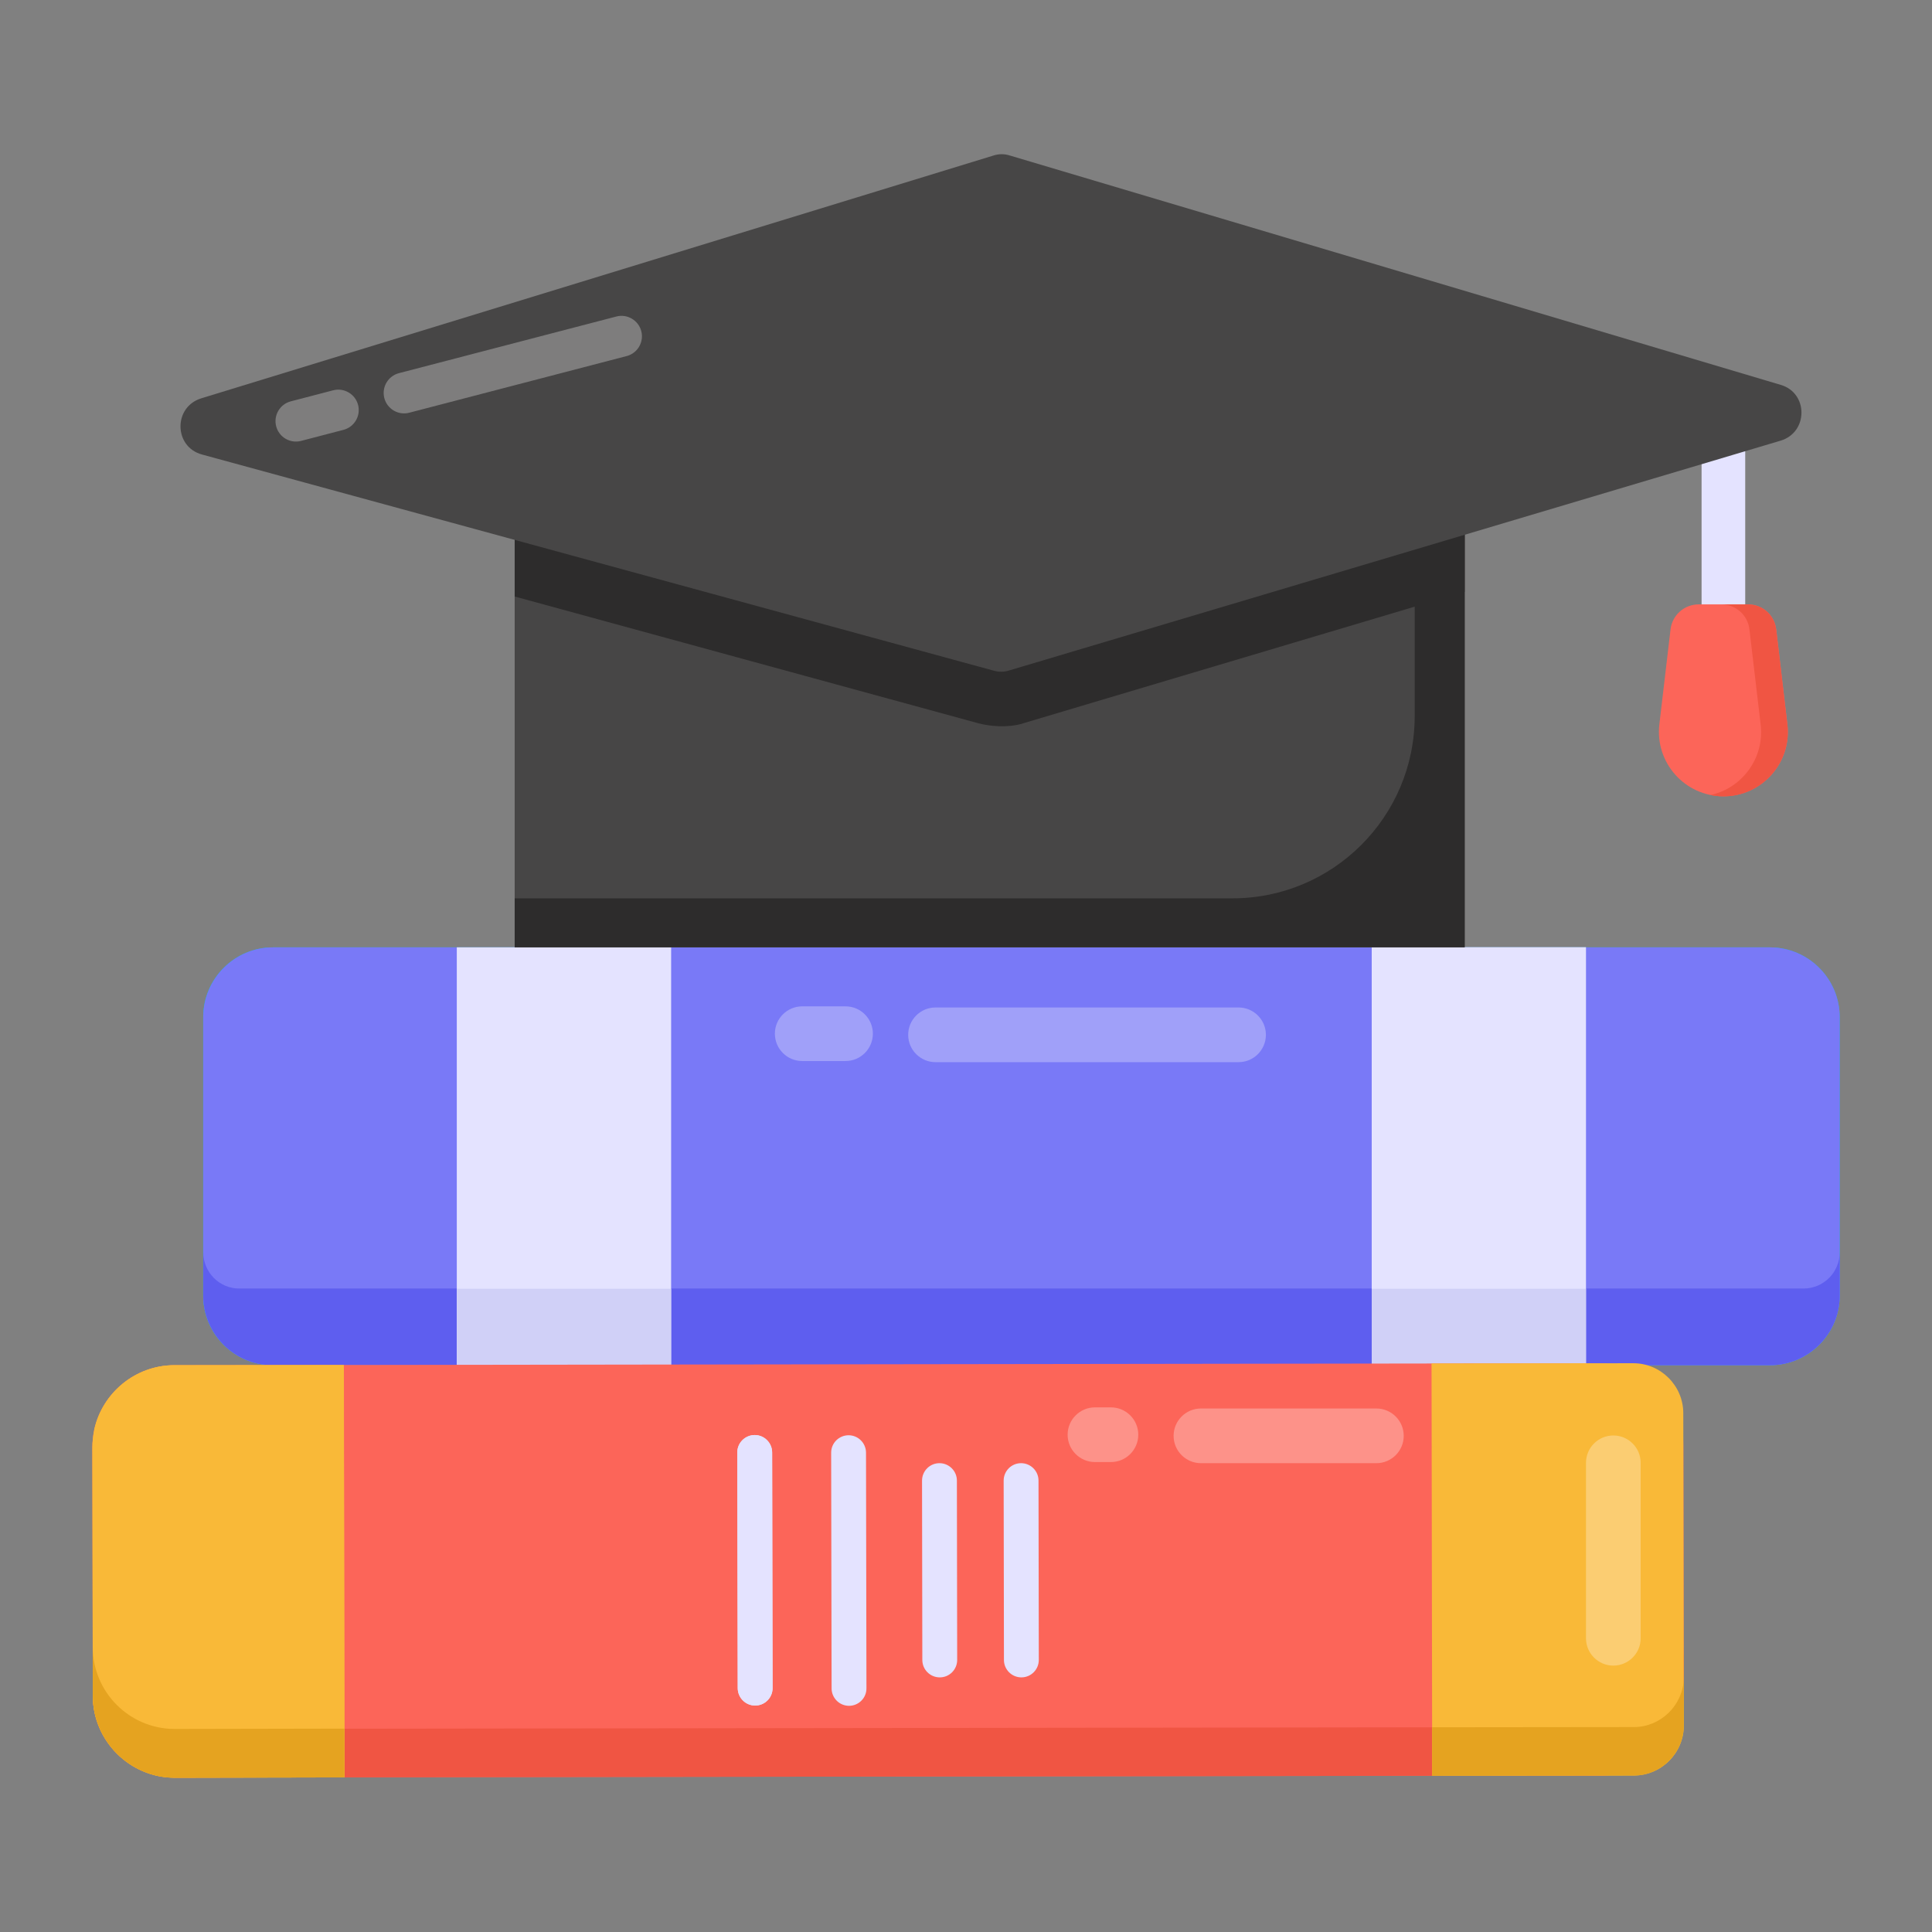 <svg xmlns="http://www.w3.org/2000/svg" id="Layer_1" height="512" viewBox="0 0 53 53" width="512"><rect x="0" y="0" width="53" height="53" fill="#808080" stroke="none"/><g id="_x33_0"><g><g><g><g><g><path d="m50.467 35.539 0-7.638c0-1.052-.86-1.912-1.912-1.912l-41.07-0c-1.052 0-1.912.86-1.912 1.912l-0 7.638c-0 1.056.856 1.912 1.912 1.912l41.07 0c1.056 0 1.912-.856 1.912-1.912z" fill="#00c5ea"></path><path d="m50.468 27.901v7.638c0 1.052-.86 1.912-1.912 1.912h-41.068c-1.061 0-1.912-.86-1.912-1.912v-7.638c0-1.052.86-1.912 1.912-1.912h41.068c1.052 0 1.912.86 1.912 1.912z" fill="#7979f7"></path><path d="m50.468 34.354v1.185c0 1.052-.86 1.912-1.912 1.912h-41.068c-1.061 0-1.912-.86-1.912-1.912v-1.185c0 .545.44.994.985.994h42.913c.554 0 .994-.449.994-.994z" fill="#5e5eef"></path><path d="m12.531 25.988h5.88v11.462h-5.88z" fill="#e4e3ff"></path><path d="m37.63 25.984h5.878v11.47h-5.878z" fill="#e4e3ff"></path><g fill="#d0d0f7"><path d="m37.63 35.355h5.878v2.098h-5.878z"></path><path d="m12.532 35.355h5.878v2.098h-5.878z"></path></g></g></g><path d="m43.944 48.709-39.146.054c-1.238.002-2.252-1.01-2.253-2.247l-.012-6.811c-.002-1.238 1.01-2.252 2.247-2.253l39.146-.054c1.238-.002 2.252 1.01 2.253 2.247l.012 6.811c.002 1.238-1.01 2.252-2.247 2.253z" fill="#fc6559"></path><path d="m2.546 46.515-0-1.329c0 1.237 1.013 2.25 2.25 2.244l39.146-.052c1.22 0 2.221-.99 2.25-2.204v1.283c0 1.237-1.013 2.25-2.25 2.25l-39.146.057c-1.237-0-2.25-1.013-2.25-2.25z" fill="#f05543"></path><path d="m39.271 37.403 5.533-.006c.754-.001 1.372.615 1.373 1.369l.015 8.568c.001.755-.615 1.373-1.37 1.374l-5.533.006z" fill="#f9b938"></path><path d="m39.287 48.713-0-1.329 5.535-.006c.736 0 1.346-.598 1.369-1.329l0 1.283c0 .754-.616 1.375-1.369 1.375z" fill="#e5a320"></path><path d="m2.535 39.707c-0-.155.017-.311.046-.46 0-.006.006-.017.006-.023.219-1.007 1.122-1.772 2.192-1.772l4.655-.006c.024 15.503.016 10.156.017 11.313l-4.655.006c-1.237-0-2.25-1.013-2.25-2.25z" fill="#f9b938"></path><path d="m9.448 47.421v1.338l-4.656.01c-1.233 0-2.247-1.013-2.247-2.256v-1.329l-.009-5.478c0-.153.019-.306.048-.459v-.029c.22-1.004 1.128-1.768 2.199-1.768h4.646c0.0.1.02 10.637.019 9.971z" fill="#f9b938"></path><g><g><g><path d="m28.019 46.015c-.263 0-.478-.214-.478-.477l-.008-4.92c0-.264.213-.479.477-.479h.001c.263 0 .478.214.478.477l.008 4.92c0 .264-.213.479-.477.479z" fill="#e4e3ff"></path></g><g><path d="m20.716 46.788c-.263 0-.477-.214-.478-.477l-.012-6.465c-.001-.264.213-.478.477-.479h.001c.263 0 .477.214.478.477l.012 6.465c.001.264-.213.478-.477.479z" fill="#e4e3ff"></path></g></g><g><g><path d="m25.78 46.015c-.263 0-.478-.214-.478-.477l-.008-4.92c0-.264.213-.479.477-.479h.001c.263 0 .478.214.478.477l.008 4.92c0 .264-.213.479-.477.479z" fill="#e4e3ff"></path></g><g><path d="m23.291 46.795c-.263 0-.477-.214-.478-.477l-.012-6.466c-.001-.264.213-.478.477-.479h.001c.263 0 .477.214.478.477l.012 6.466c.001.264-.213.478-.477.479h-.001z" fill="#e4e3ff"></path></g><g><path d="m20.716 46.788c-.263 0-.477-.214-.478-.477l-.012-6.465c-.001-.264.213-.478.477-.479h.001c.263 0 .477.214.478.477l.012 6.465c.001.264-.213.478-.477.479z" fill="#e4e3ff"></path></g></g></g><path d="m9.448 47.421v1.338l-4.656.01c-1.233 0-2.247-1.013-2.247-2.256v-1.329c0 1.243 1.013 2.246 2.247 2.246z" fill="#e5a320"></path></g><g opacity=".29"><g><path d="m23.195 29.107h-1.188c-.414 0-.75-.336-.75-.75s.336-.75.75-.75h1.188c.414 0 .75.336.75.75s-.336.75-.75.75z" fill="#fff"></path></g><g><path d="m33.977 29.138h-8.313c-.414 0-.75-.336-.75-.75s.336-.75.75-.75h8.313c.414 0 .75.336.75.75s-.336.75-.75.75z" fill="#fff"></path></g></g><g opacity=".29"><g><path d="m30.476 40.108h-.438c-.414 0-.75-.336-.75-.75s.336-.75.75-.75h.438c.414 0 .75.336.75.75s-.336.75-.75.75z" fill="#fff"></path></g><g><path d="m37.758 40.139h-4.813c-.414 0-.75-.336-.75-.75s.336-.75.75-.75h4.813c.414 0 .75.336.75.75s-.336.75-.75.75z" fill="#fff"></path></g></g><g opacity=".29"><g><path d="m45.008 40.129-0 4.813c0 .414-.336.75-.75.75s-.75-.336-.75-.75l0-4.813c0-.414.336-.75.75-.75s.75.336.75.75z" fill="#fff"></path></g></g></g><g><g><path d="m46.679 11.718h1.197v5.295h-1.197z" fill="#e4e3ff"></path></g><g opacity=".3"><g><path d="m23.916 22.686h-1.024c-.207 0-.374-.167-.374-.374s.167-.374.374-.374h1.024c.207 0 .374.167.374.374s-.167.374-.374.374z" fill="#fff"></path></g><g><path d="m20.618 22.686h-5.785c-.207 0-.374-.167-.374-.374s.167-.374.374-.374h5.785c.207 0 .374.167.374.374s-.167.374-.374.374z" fill="#fff"></path></g></g><path d="m48.727 17.266.306 2.603c.124 1.051-.698 1.975-1.756 1.975h-0c-1.058 0-1.88-.924-1.756-1.975l.306-2.603c.046-.391.377-.686.771-.686h1.357c.394 0 .725.295.771.686z" fill="#fc6559"></path><path d="m47.281 21.847c-.127 0-.247-.015-.359-.037.868-.187 1.489-1.017 1.377-1.938l-.307-2.603c-.045-.397-.374-.688-.771-.688h.733c.397 0 .726.292.771.688l.306 2.603c.127 1.047-.696 1.975-1.75 1.975z" fill="#f05543"></path></g></g><path d="m14.119 11.714h26.06v14.27h-26.06z" fill="#474646"></path><path d="m14.119 11.714h26.06v14.27h-26.06z" fill="#474646"></path><path d="m40.179 11.714v14.27h-26.06v-1.34h19.69c2.76 0 5-2.24 5-5v-7.93z" fill="#2d2c2c"></path><path d="m40.179 11.714v4.52l-12.05 3.59c-.284.106-.765.149-1.28.02l-12.73-3.48v-4.65h26.06z" fill="#2d2c2c"></path><g><path d="m48.849 12.088-21.15 6.3c-.14.05-.3.05-.44.01l-21.72-5.93c-.77-.21-.79-1.3-.02-1.54l21.73-6.66c.15-.05.31-.05.46 0l21.14 6.29c.76.22.76 1.3-0 1.53z" fill="#474646"></path></g><g opacity=".3"><g><path d="m10.543 10.921c-.078-.3.102-.606.401-.684l5.964-1.554c.298-.079.606.102.684.401.078.3-.102.606-.401.684l-5.964 1.554c-.296.078-.605-.098-.684-.401z" fill="#fff"></path></g><g><path d="m7.576 11.694c-.078-.3.102-.606.401-.684l1.162-.303c.297-.078.607.102.684.401.078.3-.102.606-.401.684l-1.162.303c-.296.078-.605-.098-.684-.401z" fill="#fff"></path></g></g></g></svg>